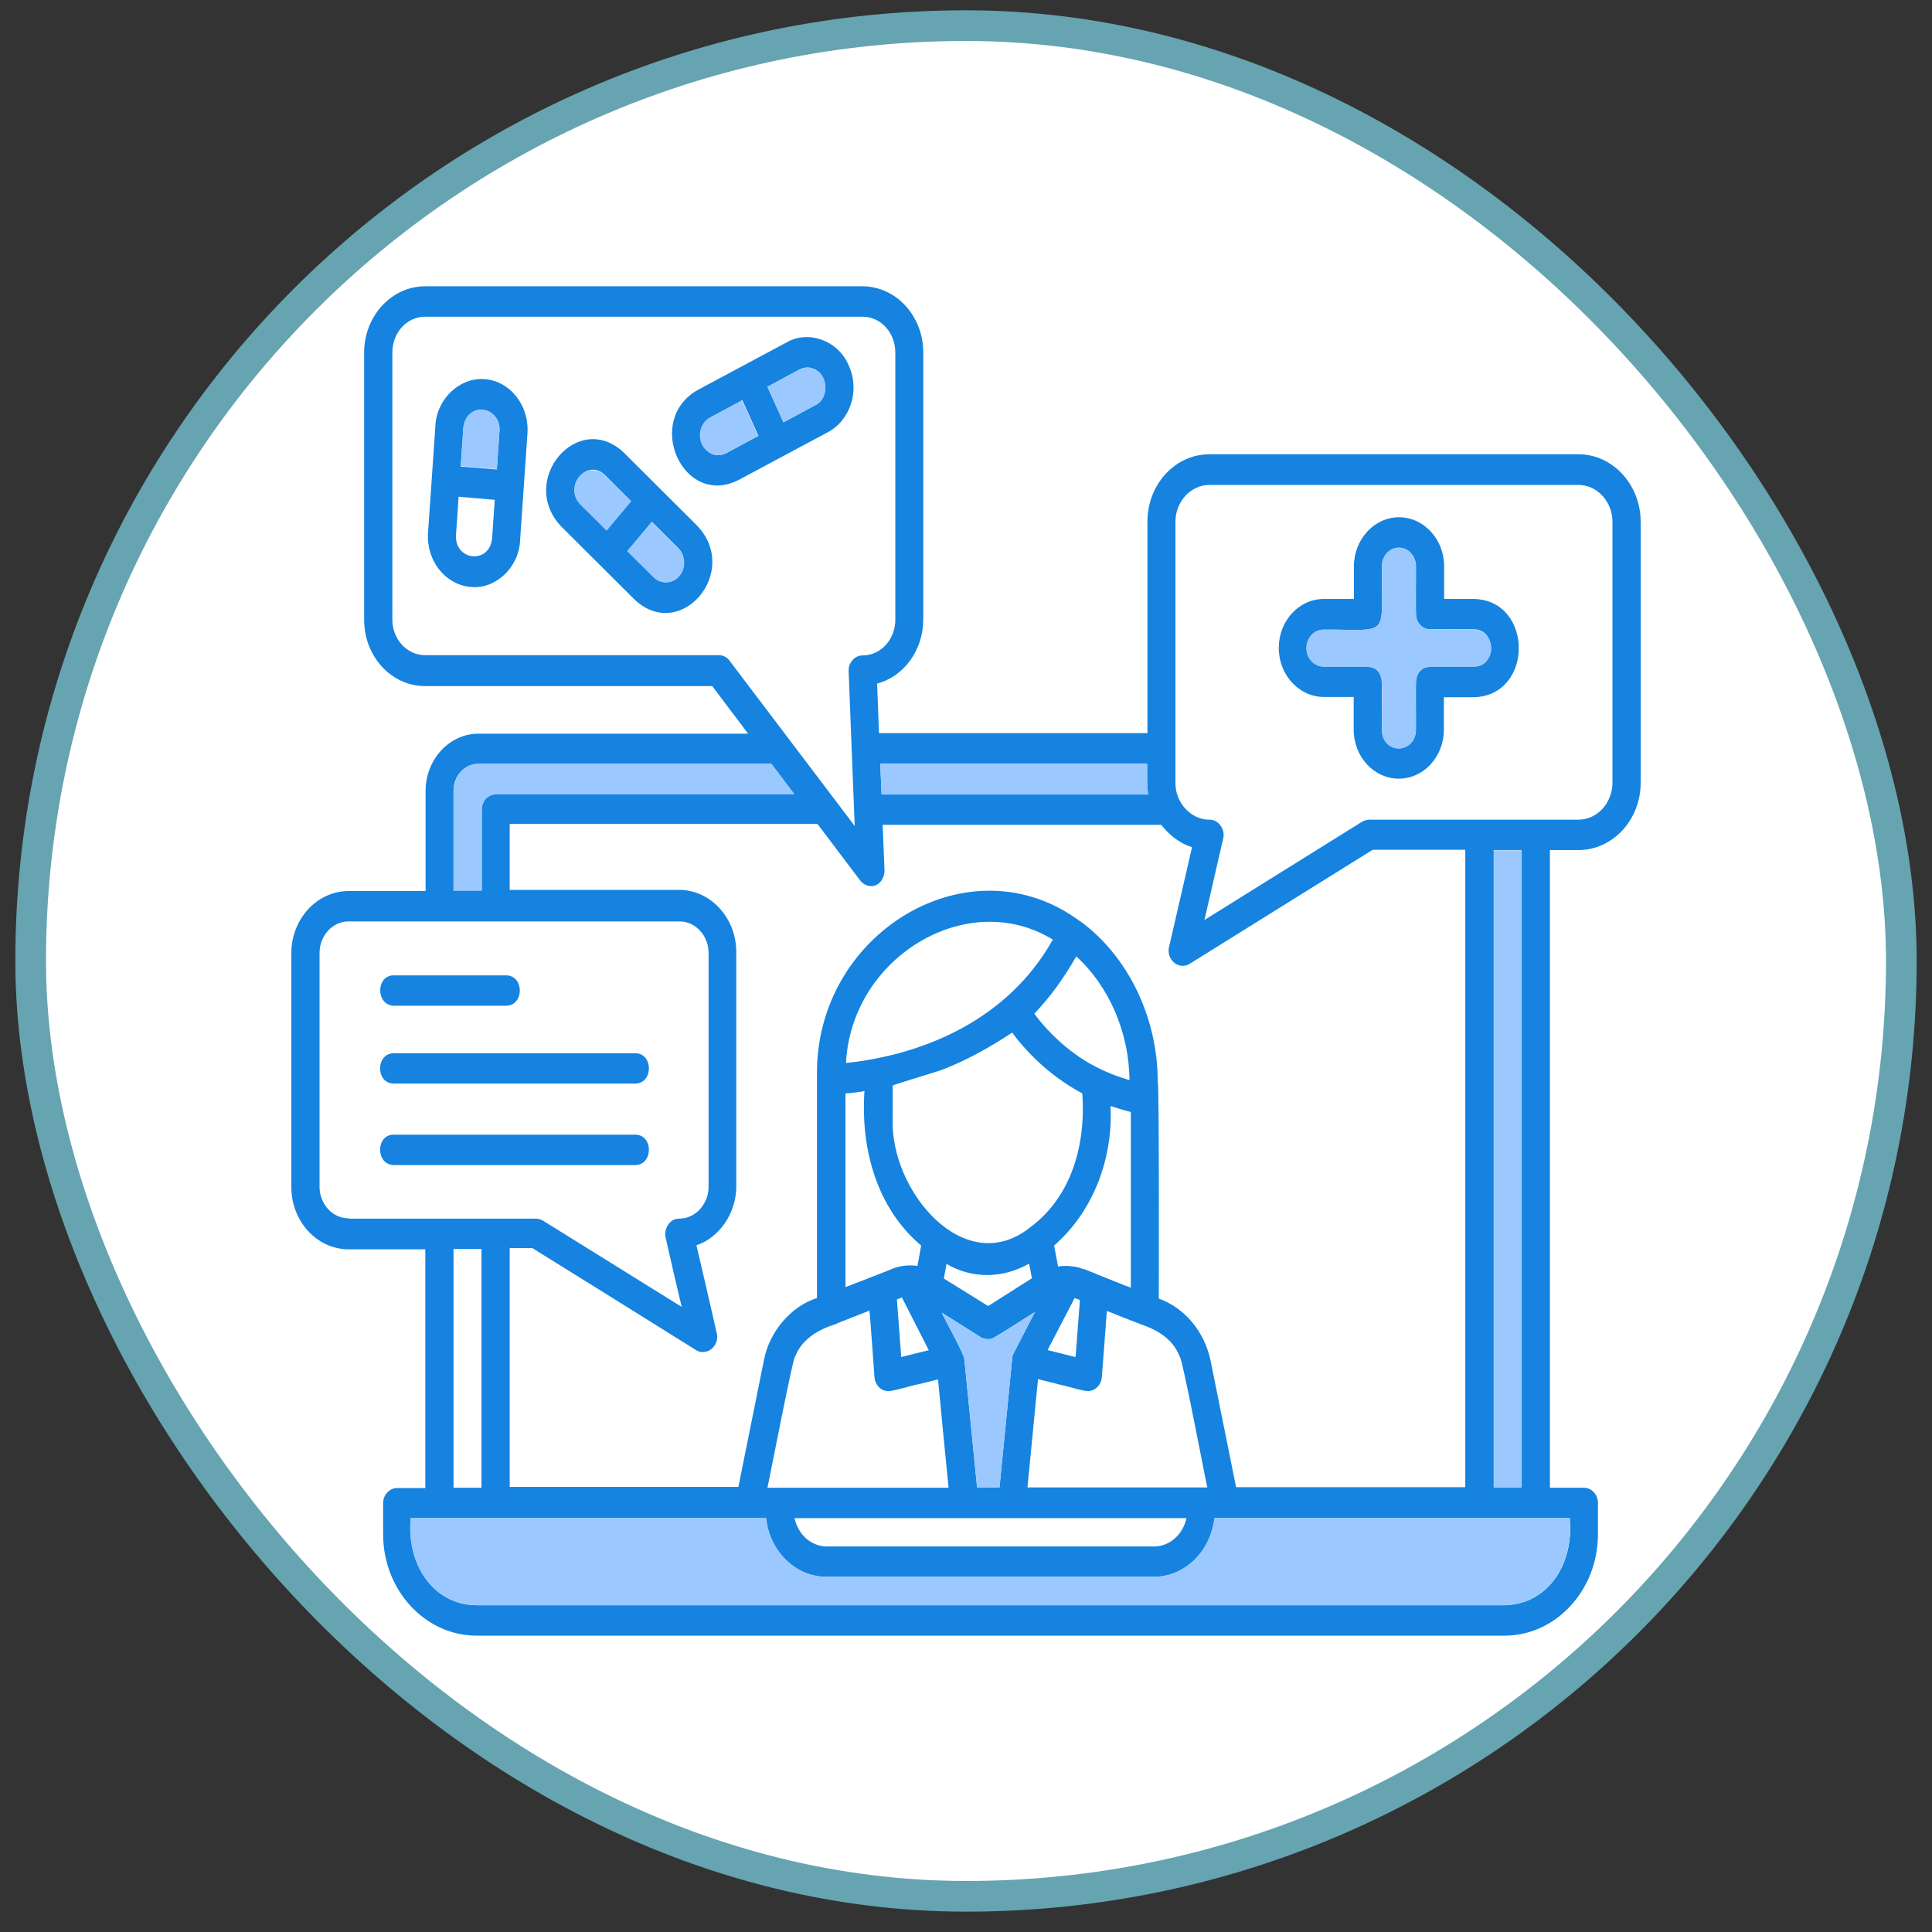<svg xmlns="http://www.w3.org/2000/svg" width="63" height="63" viewBox="0 0 63 63" fill="none"><rect x="0" y="0" width="63" height="63" fill="#333333" stroke="none"/><rect x="1" y="0.836" width="61" height="61" rx="30.5" fill="white"></rect><rect x="1" y="0.836" width="61" height="61" rx="30.5" stroke="url(#paint0_linear_2702_81645)"></rect><path d="M48.072 19.531H47.092V18.465C47.092 17.587 46.429 16.867 45.621 16.867C44.813 16.867 44.15 17.587 44.15 18.465V19.531H43.17C42.353 19.531 41.699 20.25 41.699 21.129C41.699 22.007 42.361 22.727 43.17 22.727H44.142V23.792C44.142 24.68 44.804 25.391 45.612 25.391C46.429 25.391 47.083 24.671 47.083 23.792V22.736H48.064C50.016 22.68 50.007 19.587 48.072 19.531ZM48.072 21.736H46.627C46.378 21.736 46.172 21.961 46.172 22.232V23.802C46.154 24.596 45.071 24.605 45.062 23.802V22.232C45.062 21.961 44.856 21.736 44.606 21.736H43.161C42.852 21.736 42.602 21.465 42.602 21.138C42.602 20.802 42.852 20.531 43.161 20.531C45.363 20.521 45.045 20.839 45.062 18.465C45.062 18.129 45.311 17.858 45.612 17.858C45.922 17.858 46.172 18.129 46.172 18.465V20.026C46.172 20.297 46.378 20.521 46.627 20.521H48.072C48.795 20.54 48.803 21.727 48.072 21.736Z" fill="#1583DF"></path><path d="M22.727 17.136C22.134 16.547 20.939 15.351 20.345 14.762C18.849 13.342 16.87 15.669 18.307 17.174C18.9 17.762 20.096 18.959 20.689 19.547C22.186 20.968 24.172 18.641 22.727 17.136ZM18.926 16.445C18.358 15.856 19.15 14.931 19.726 15.491L20.577 16.342L19.777 17.295L18.926 16.445ZM22.151 18.781C21.936 19.043 21.541 19.052 21.317 18.819L20.457 17.968C20.655 17.734 21.059 17.258 21.257 17.015L22.108 17.865C22.358 18.108 22.375 18.519 22.151 18.781Z" fill="#1583DF"></path><path d="M15.815 12.365C15.006 12.29 14.241 13 14.198 13.879L14.078 15.627L13.957 17.374C13.897 18.281 14.516 19.066 15.35 19.14C16.15 19.225 16.924 18.505 16.959 17.627L17.079 15.879L17.2 14.131C17.26 13.225 16.64 12.43 15.815 12.365ZM16.047 17.552C15.97 18.402 14.826 18.299 14.869 17.449L14.955 16.197C15.247 16.225 15.841 16.271 16.133 16.299L16.047 17.552ZM16.202 15.309C15.909 15.281 15.316 15.234 15.024 15.215L15.11 13.954C15.135 13.608 15.419 13.327 15.746 13.365C16.073 13.393 16.314 13.701 16.288 14.056L16.202 15.309Z" fill="#1583DF"></path><path d="M27.673 11.912C27.337 11.108 26.366 10.753 25.652 11.164L22.753 12.716C20.99 13.716 22.28 16.576 24.087 15.65L26.985 14.099C27.733 13.706 28.051 12.725 27.673 11.912ZM23.691 14.772C22.986 15.136 22.47 14.015 23.166 13.613L24.207 13.052L24.732 14.211L23.691 14.772ZM26.589 13.211L25.549 13.772L25.024 12.613L26.065 12.052C26.211 11.977 26.374 11.959 26.52 12.024C27.011 12.192 27.054 12.987 26.589 13.211Z" fill="#1583DF"></path><path d="M51.47 14.813H39.438C38.32 14.813 37.417 15.794 37.417 17.009V23.906H28.662L28.602 22.289C29.47 22.065 30.107 21.205 30.107 20.196V11.495C30.107 10.308 29.221 9.336 28.12 9.336H13.86C12.768 9.336 11.874 10.308 11.874 11.495V20.214C11.874 21.401 12.76 22.373 13.86 22.373H23.226L24.396 23.925H15.598C14.652 23.925 13.878 24.766 13.878 25.794V29.056H11.366C10.343 29.056 9.5 29.962 9.5 31.084V38.71C9.5 39.822 10.334 40.738 11.366 40.738H13.869V48.523H12.949C12.699 48.523 12.493 48.747 12.493 49.018V50.028C12.493 51.85 13.86 53.336 15.537 53.336H49.062C50.739 53.336 52.107 51.85 52.107 50.028V49.009C52.107 48.738 51.9 48.514 51.651 48.514H50.541V27.719H51.47C52.588 27.719 53.5 26.738 53.5 25.523V17.018C53.5 15.803 52.588 14.813 51.47 14.813ZM37.408 24.906C37.408 25.158 37.391 25.663 37.443 25.897H28.748L28.705 24.906H37.408ZM28.67 28.794C28.782 28.691 28.843 28.541 28.843 28.383L28.782 26.897H37.864C38.131 27.233 38.475 27.504 38.871 27.626L38.122 30.878C38.045 31.186 38.269 31.485 38.552 31.495C38.638 31.495 38.724 31.476 38.793 31.429L44.762 27.71H47.781V48.495H40.307L39.473 44.355C39.266 43.411 38.638 42.654 37.787 42.345C37.787 42.168 37.804 35.214 37.752 35.27C37.752 33.177 36.781 31.168 35.207 30.027C35.198 30.027 35.198 30.027 35.198 30.027C31.62 27.383 26.563 30.42 26.641 35.084V42.327C25.789 42.598 25.093 43.42 24.912 44.345L24.078 48.486H16.621V40.7H17.361C19.098 41.775 20.964 42.943 22.702 44.028C22.779 44.074 22.865 44.102 22.942 44.084C23.226 44.084 23.45 43.766 23.373 43.476C23.157 42.523 22.934 41.56 22.71 40.607C23.467 40.355 24.018 39.541 24.009 38.672V31.046C24.009 29.934 23.175 29.018 22.143 29.018H16.621V26.869H26.658L28.034 28.691C28.189 28.915 28.49 28.962 28.67 28.794ZM31.44 44.308C31.474 44.224 30.752 42.915 30.709 42.803L31.999 43.616C32.111 43.663 32.222 43.682 32.343 43.654C32.713 43.457 33.392 42.999 33.745 42.785C33.59 43.074 33.212 43.822 33.057 44.121C33.022 44.177 33.005 44.242 33.005 44.308L32.592 48.504H31.861L31.448 44.345C31.448 44.336 31.44 44.317 31.44 44.308ZM30.778 41.691L30.864 41.214C31.706 41.71 32.704 41.691 33.556 41.205L33.65 41.682L32.222 42.588L30.778 41.691ZM33.599 40.018C31.457 41.738 29.015 38.831 29.109 36.467V35.401C29.109 35.373 30.606 34.934 30.735 34.878C31.534 34.57 32.283 34.149 33.005 33.672C33.624 34.504 34.416 35.186 35.293 35.654C35.413 37.345 34.932 39.028 33.599 40.018ZM34.192 43.962L35.043 42.327C35.052 42.327 35.207 42.392 35.215 42.392L35.078 44.186L35.069 44.252C34.914 44.214 34.33 44.065 34.166 44.028L34.192 43.962ZM35.078 41.308C34.992 41.299 34.906 41.289 34.82 41.28C34.708 41.28 34.605 41.28 34.502 41.299L34.373 40.616C35.628 39.523 36.299 37.813 36.213 36.065C36.437 36.14 36.652 36.205 36.875 36.261V41.99C36.729 41.943 35.938 41.616 35.783 41.56C35.783 41.551 35.327 41.373 35.319 41.373V41.383C35.25 41.355 35.164 41.327 35.078 41.308ZM36.721 35.186C36.273 35.056 35.843 34.859 35.439 34.626C34.785 34.224 34.2 33.691 33.727 33.056C34.261 32.495 34.708 31.869 35.095 31.186C36.161 32.158 36.815 33.654 36.832 35.214C36.798 35.214 36.755 35.205 36.721 35.186ZM34.312 30.672C32.885 33.196 30.218 34.383 27.587 34.663C27.759 31.205 31.56 28.925 34.338 30.644C34.33 30.644 34.33 30.663 34.312 30.672ZM27.802 35.635C27.931 35.616 28.06 35.607 28.189 35.579C28.06 37.504 28.61 39.411 30.038 40.616L29.918 41.28C29.651 41.242 29.341 41.27 29.101 41.373C28.602 41.579 28.068 41.775 27.57 41.971V35.654C27.647 35.654 27.724 35.644 27.802 35.635ZM30.287 44.028C30.064 44.084 29.608 44.196 29.384 44.252L29.376 44.093L29.247 42.373C29.273 42.364 29.393 42.317 29.41 42.308L30.287 44.028ZM28.352 42.738C28.378 42.971 28.498 44.644 28.516 44.915C28.533 45.13 28.696 45.336 28.903 45.355C29.015 45.411 29.823 45.149 29.943 45.14L30.588 44.981C30.666 45.813 30.846 47.663 30.932 48.514H25.024C25.041 48.486 25.901 44.009 25.936 44.224C26.159 43.644 26.718 43.345 27.251 43.177C27.269 43.158 28.335 42.747 28.352 42.738ZM38.69 49.504C38.578 50.028 38.148 50.429 37.632 50.429H26.968C26.451 50.429 26.021 50.037 25.91 49.504H38.69ZM33.504 48.504C33.59 47.626 33.762 45.85 33.848 44.971L34.665 45.177C34.794 45.196 35.413 45.401 35.542 45.355C35.749 45.327 35.912 45.13 35.929 44.915L35.998 44.009L36.093 42.747C36.11 42.757 37.176 43.177 37.185 43.177C37.709 43.355 38.243 43.644 38.466 44.233C38.535 44.168 39.335 48.392 39.369 48.504H33.504ZM23.794 21.551C23.708 21.429 23.579 21.364 23.441 21.364H13.86C13.267 21.364 12.794 20.841 12.794 20.205V11.495C12.794 10.85 13.267 10.327 13.86 10.327H28.129C28.722 10.327 29.195 10.85 29.195 11.495V20.214C29.195 20.85 28.722 21.373 28.129 21.373C27.879 21.364 27.656 21.616 27.673 21.887C27.724 23.308 27.819 25.532 27.871 26.934L23.794 21.551ZM14.789 25.785C14.789 25.299 15.15 24.906 15.598 24.906H25.153L25.901 25.897H16.165C15.916 25.897 15.71 26.121 15.71 26.392V29.037H14.789V25.785ZM11.366 39.728C10.842 39.728 10.42 39.261 10.42 38.7V31.074C10.42 30.504 10.85 30.046 11.366 30.046H22.16C22.684 30.046 23.106 30.514 23.106 31.074V38.7C23.106 38.897 23.063 39.065 22.96 39.242C22.796 39.541 22.487 39.738 22.151 39.738C22.005 39.738 21.876 39.803 21.79 39.934C21.704 40.056 21.678 40.205 21.704 40.355C21.876 41.112 22.048 41.859 22.229 42.616C20.724 41.682 19.21 40.738 17.705 39.803C17.636 39.766 17.55 39.738 17.473 39.738H11.366V39.728ZM15.701 40.728V48.514H14.789V40.728H15.701ZM51.187 49.504C51.333 50.99 50.49 52.317 49.054 52.345H15.529C14.11 52.327 13.25 50.99 13.396 49.504H24.981C25.093 50.579 25.936 51.42 26.959 51.42H37.623C38.647 51.42 39.481 50.579 39.602 49.504H51.187ZM48.709 48.504V27.719H49.621V48.504H48.709ZM52.58 25.523C52.58 26.186 52.081 26.729 51.47 26.729H44.65C44.573 26.729 44.487 26.756 44.418 26.794L39.275 30L39.886 27.345C39.963 27.046 39.731 26.719 39.438 26.729C38.845 26.738 38.32 26.177 38.329 25.523V17.018C38.329 16.355 38.828 15.813 39.438 15.813H51.47C52.081 15.813 52.58 16.355 52.58 17.018V25.523Z" fill="#1583DF"></path><path d="M16.288 14.042L16.202 15.294C15.909 15.266 15.316 15.22 15.023 15.201L15.109 13.939C15.127 13.771 15.195 13.612 15.316 13.5C15.694 13.136 16.339 13.491 16.288 14.042Z" fill="#9BC8FF"></path><path d="M26.589 13.211L25.548 13.772L25.023 12.613L26.064 12.052C26.21 11.978 26.374 11.959 26.52 12.024C27.01 12.193 27.053 12.987 26.589 13.211Z" fill="#9BC8FF"></path><path d="M24.723 14.214L23.682 14.774C23.399 14.933 23.029 14.802 22.883 14.485C22.736 14.167 22.857 13.774 23.149 13.615L24.19 13.055L24.723 14.214Z" fill="#9BC8FF"></path><path d="M22.147 18.79C21.932 19.052 21.537 19.061 21.313 18.827L20.453 17.977C20.651 17.743 21.055 17.266 21.253 17.023L22.104 17.874C22.354 18.117 22.371 18.528 22.147 18.79Z" fill="#9BC8FF"></path><path d="M20.582 16.348L19.782 17.302L18.922 16.451C18.682 16.208 18.664 15.806 18.888 15.544C19.094 15.283 19.499 15.264 19.722 15.507C19.722 15.498 20.582 16.348 20.582 16.348Z" fill="#9BC8FF"></path><path d="M48.63 21.14C48.63 21.476 48.381 21.738 48.072 21.738C45.87 21.747 46.188 21.43 46.171 23.803C46.171 24.14 45.921 24.411 45.612 24.411C45.302 24.411 45.061 24.14 45.061 23.803C45.053 21.411 45.345 21.757 43.161 21.738C42.851 21.738 42.602 21.467 42.602 21.14C42.602 20.803 42.851 20.532 43.161 20.532C45.362 20.523 45.044 20.841 45.061 18.467C45.061 18.13 45.311 17.859 45.612 17.859C45.921 17.859 46.171 18.13 46.171 18.467C46.179 20.859 45.887 20.514 48.072 20.532C48.373 20.532 48.63 20.803 48.63 21.14Z" fill="#9BC8FF"></path><path d="M33.747 42.789C33.592 43.079 33.214 43.826 33.059 44.126C33.025 44.182 33.007 44.247 33.007 44.312L32.594 48.509H31.863L31.451 44.35C31.451 44.34 31.451 44.322 31.442 44.312C31.476 44.219 30.754 42.92 30.711 42.808L32.001 43.621C32.113 43.668 32.225 43.686 32.345 43.658C32.715 43.462 33.394 43.004 33.747 42.789Z" fill="#9BC8FF"></path><path d="M51.182 49.5C51.328 50.986 50.485 52.313 49.049 52.341H15.524C14.105 52.322 13.245 50.986 13.391 49.5H24.976C25.088 50.575 25.931 51.416 26.954 51.416H37.619C38.642 51.416 39.476 50.575 39.597 49.5H51.182Z" fill="#9BC8FF"></path><path d="M48.707 27.727H49.619V48.512H48.707V27.727Z" fill="#9BC8FF"></path><path d="M37.441 25.913H28.746L28.703 24.922H37.407C37.415 25.174 37.398 25.669 37.441 25.913Z" fill="#9BC8FF"></path><path d="M25.901 25.906H16.165C15.916 25.906 15.709 26.131 15.709 26.402V29.046H14.789V25.785C14.789 25.299 15.15 24.906 15.598 24.906H25.153L25.901 25.906Z" fill="#9BC8FF"></path><path d="M12.844 32.795H16.499C17.101 32.795 17.101 31.805 16.499 31.805H12.844C12.25 31.795 12.25 32.786 12.844 32.795Z" fill="#1583DF"></path><path d="M12.843 35.334H20.712C21.306 35.334 21.314 34.344 20.712 34.344H12.843C12.249 34.344 12.241 35.334 12.843 35.334Z" fill="#1583DF"></path><path d="M12.843 37.991H20.712C21.306 37.991 21.314 37 20.712 37H12.843C12.249 36.991 12.241 37.981 12.843 37.991Z" fill="#1583DF"></path><defs><linearGradient id="paint0_linear_2702_81645" x1="1.5" y1="31.336" x2="61.5" y2="31.336" gradientUnits="userSpaceOnUse"><stop stop-color="#66A4B1"></stop></linearGradient></defs></svg>